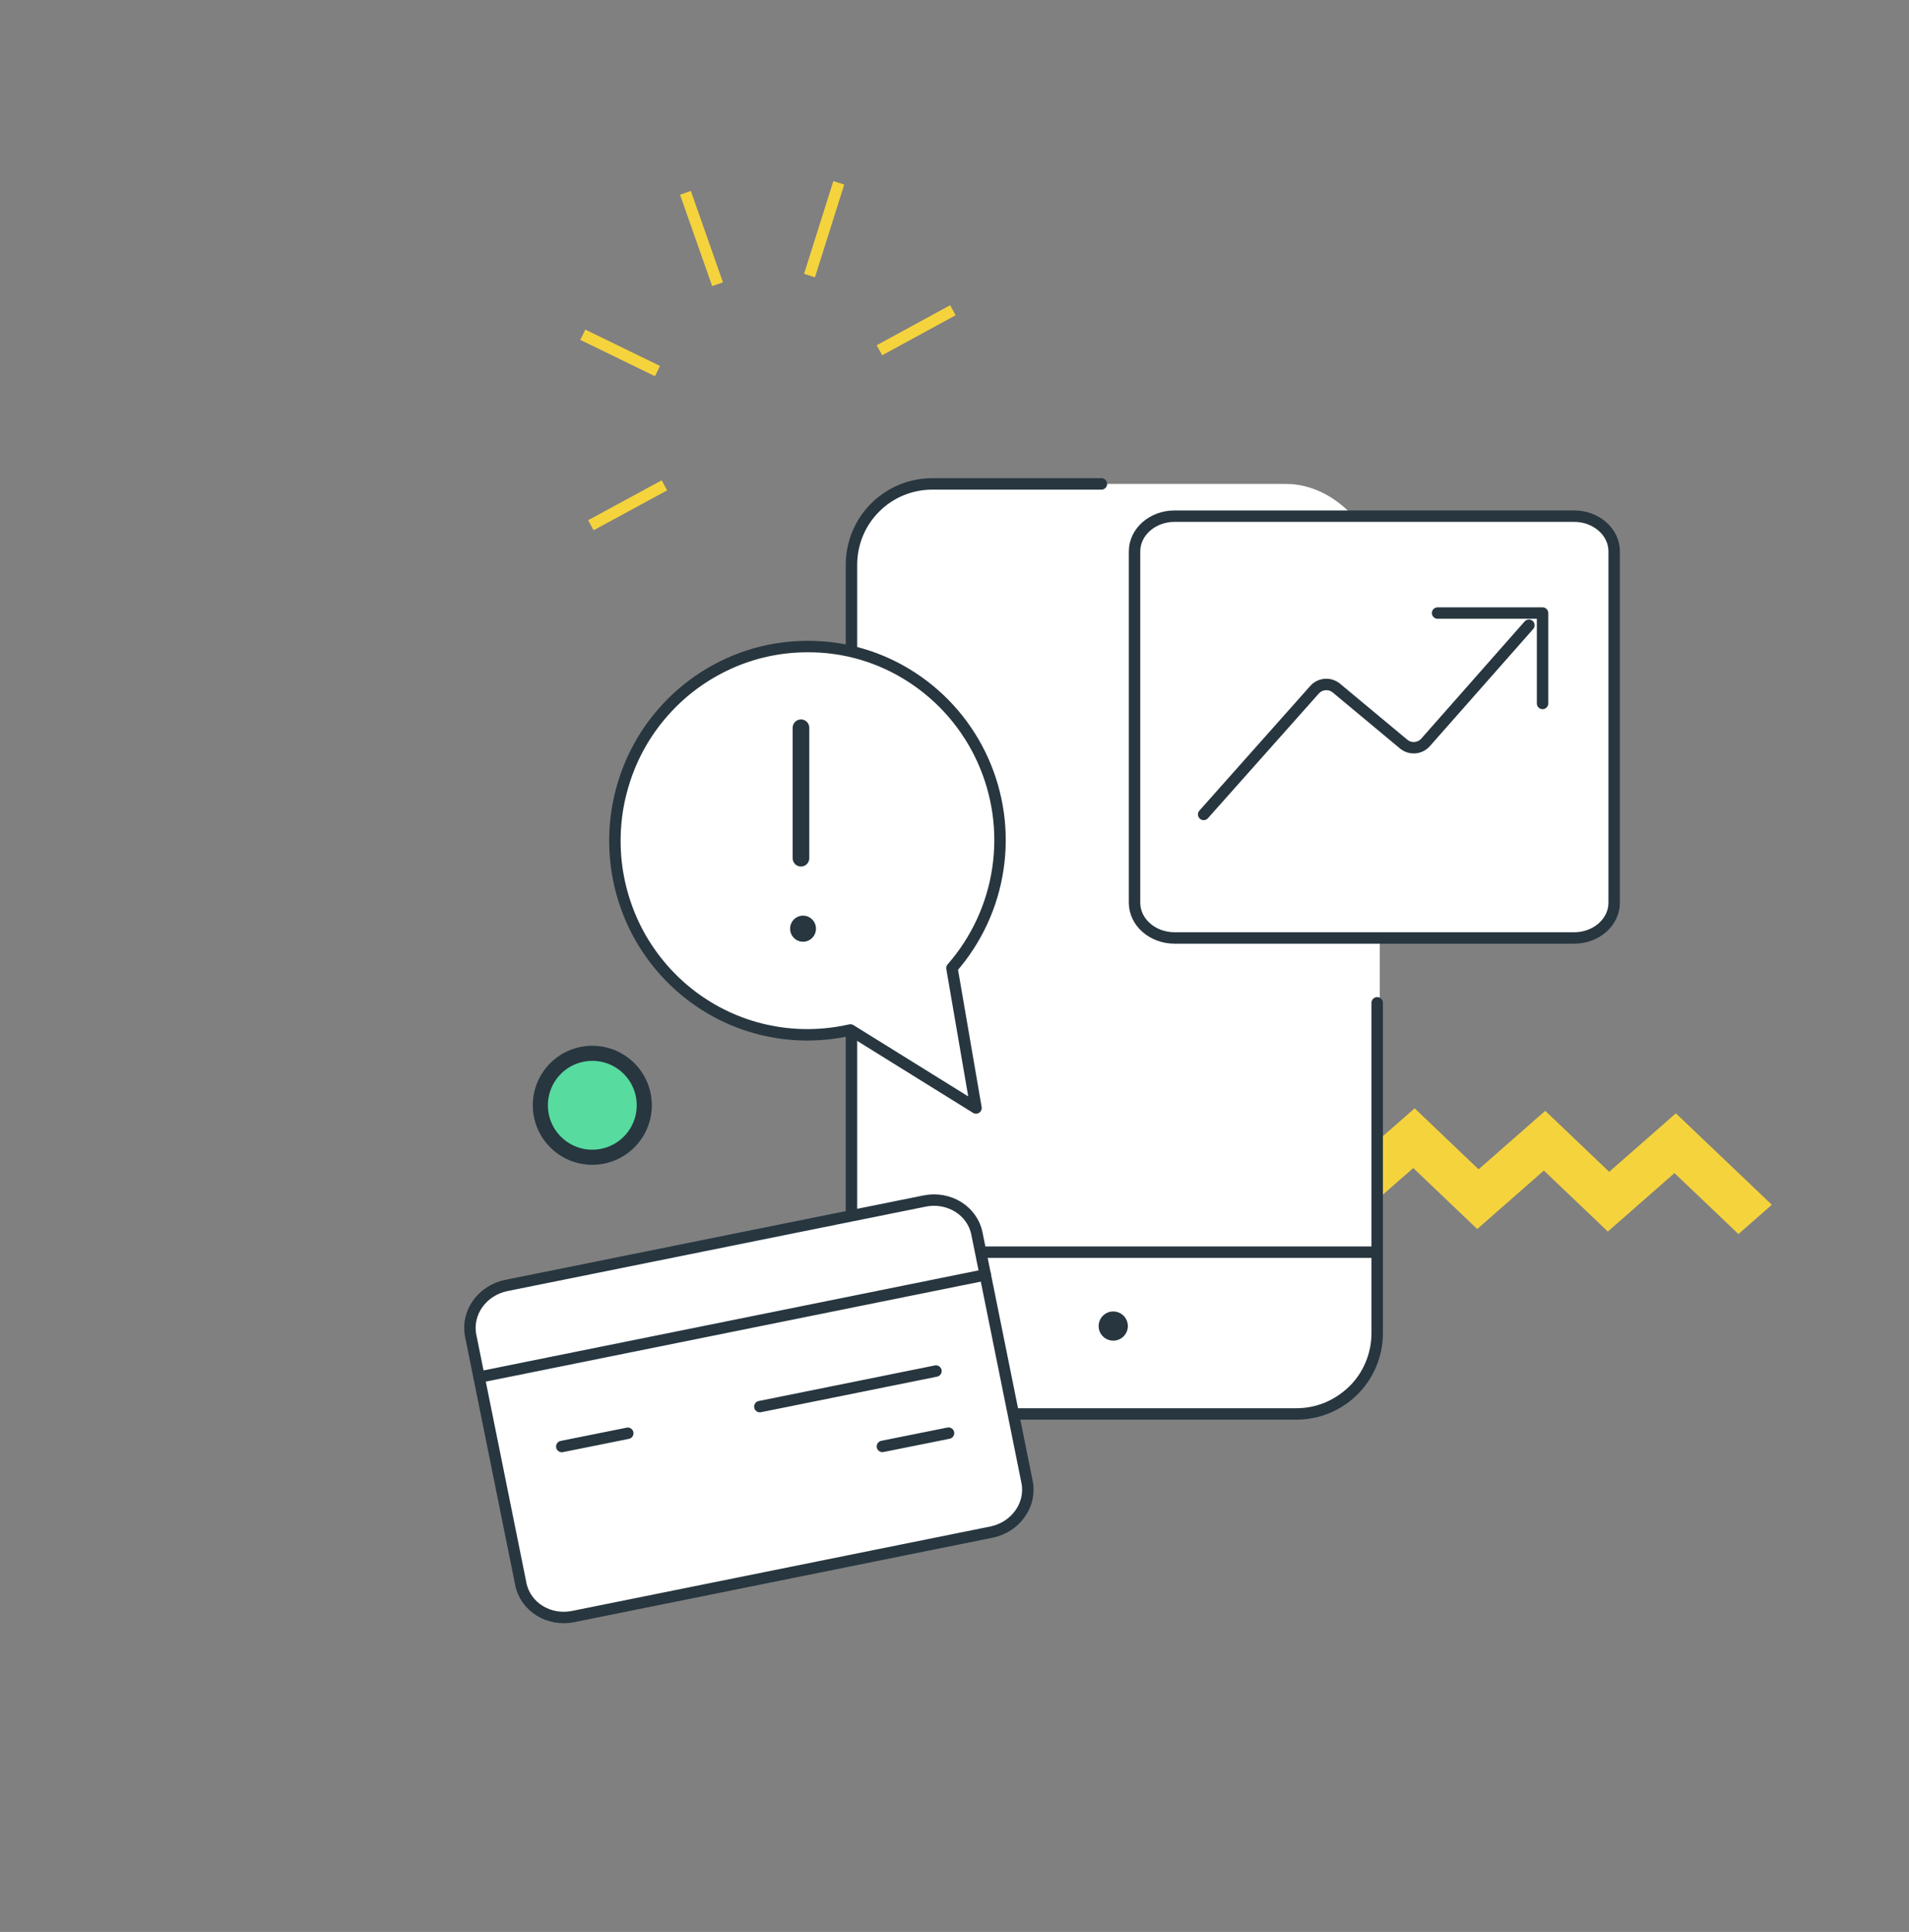 <svg width="167" height="169" viewBox="0 0 167 169" fill="none" xmlns="http://www.w3.org/2000/svg">
<rect x="0" y="0" width="167" height="169" fill="#808080" stroke="none"/>
<path d="M115 104.63L117.78 107.293L123.635 102.177L129.227 107.512L135.06 102.396L140.653 107.732L146.485 102.616L152.078 107.951L155 105.388L146.605 97.39L140.773 102.506L135.18 97.171L129.347 102.287L123.754 96.951L115 104.63Z" fill="#F5D33D"/>
<rect x="74.487" y="42.33" width="46.216" height="81.135" rx="8.216" fill="white"/>
<path d="M120.478 87.721V116.612C120.478 118.489 119.738 120.29 118.409 121.618C117.081 122.946 115.28 123.687 113.403 123.687H81.562C79.685 123.687 77.884 122.946 76.555 121.618C75.227 120.29 74.487 118.489 74.487 116.612V49.405C74.487 47.528 75.227 45.727 76.555 44.399C77.884 43.07 79.685 42.33 81.562 42.33H96.352" stroke="#27363F" stroke-linecap="round" stroke-linejoin="round"/>
<path d="M120.478 109.536H74.487" stroke="#27363F" stroke-linecap="round" stroke-linejoin="round"/>
<circle cx="97.387" cy="115.999" r="1.277" fill="#27363F"/>
<path d="M137.708 45.152H102.751C100.822 45.152 99.251 46.532 99.251 48.23V78.972C99.251 80.671 100.822 82.05 102.751 82.05H137.708C139.637 82.05 141.207 80.671 141.207 78.972V48.23C141.207 46.532 139.637 45.152 137.708 45.152Z" fill="white" stroke="#27363F" stroke-linecap="round" stroke-linejoin="round"/>
<path d="M105.297 71.243L115.004 60.326C115.498 59.785 116.325 59.721 116.898 60.183L122.802 65.1C123.375 65.561 124.202 65.498 124.695 64.957L133.75 54.693" stroke="#27363F" stroke-linecap="round" stroke-linejoin="round"/>
<path d="M125.762 53.627H134.943V61.536" stroke="#27363F" stroke-linecap="round" stroke-linejoin="round"/>
<path d="M85.462 107.907L89.847 129.629C90.248 131.631 88.851 133.593 86.725 134.024L50.143 141.409C48.017 141.84 45.963 140.567 45.562 138.564L41.177 116.842C40.776 114.84 42.173 112.878 44.299 112.447L80.882 105.062C83.007 104.631 85.061 105.904 85.462 107.907Z" fill="white" stroke="#27363F" stroke-linecap="round" stroke-linejoin="round"/>
<path d="M41.906 120.468L86.191 111.522" stroke="#27363F" stroke-linecap="round" stroke-linejoin="round"/>
<path d="M54.918 125.377L49.146 126.537" stroke="#27363F" stroke-linecap="round" stroke-linejoin="round"/>
<path d="M81.878 119.934L66.472 123.045" stroke="#27363F" stroke-linecap="round" stroke-linejoin="round"/>
<path d="M82.977 125.366L77.194 126.527" stroke="#27363F" stroke-linecap="round" stroke-linejoin="round"/>
<path d="M70.635 56.56C68.258 56.56 65.916 57.062 63.754 58.044C61.592 59.025 59.657 60.441 58.073 62.233C56.488 64.013 55.3 66.114 54.587 68.397C53.862 70.68 53.636 73.077 53.897 75.462C54.168 77.837 54.926 80.131 56.126 82.186C57.337 84.24 58.955 86.021 60.891 87.402C62.826 88.783 65.033 89.742 67.353 90.198C69.684 90.666 72.073 90.621 74.393 90.096L85.382 96.922L83.277 84.685C85.416 82.243 86.819 79.218 87.295 75.999C87.781 72.768 87.317 69.47 85.982 66.502C84.646 63.534 82.485 61.011 79.757 59.242C77.041 57.473 73.872 56.537 70.635 56.56Z" fill="white" stroke="#27363F" stroke-linecap="round" stroke-linejoin="round"/>
<path d="M70.069 63.66V75.074" stroke="#27363F" stroke-width="1.453" stroke-linecap="round" stroke-linejoin="round"/>
<path d="M70.25 82.38C70.876 82.38 71.382 81.868 71.382 81.238C71.382 80.608 70.876 80.097 70.25 80.097C69.625 80.097 69.119 80.608 69.119 81.238C69.119 81.868 69.625 82.38 70.25 82.38Z" fill="#27363F"/>
<path d="M51.816 101.232C54.326 101.232 56.361 99.197 56.361 96.686C56.361 94.175 54.326 92.14 51.816 92.14C49.305 92.14 47.27 94.175 47.27 96.686C47.27 99.197 49.305 101.232 51.816 101.232Z" fill="#57DB9F" stroke="#27363F" stroke-width="1.32" stroke-miterlimit="10"/>
<path d="M59.964 16.867L62.772 24.862" stroke="#F5D33D" stroke-linejoin="round"/>
<path d="M73.377 15.992L70.816 24.107" stroke="#F5D33D" stroke-linejoin="round"/>
<path d="M83.36 27.139L76.932 30.638" stroke="#F5D33D" stroke-linejoin="round"/>
<path d="M58.124 42.455L51.69 45.947" stroke="#F5D33D" stroke-linejoin="round"/>
<path d="M57.516 32.461L50.985 29.281" stroke="#F5D33D" stroke-linejoin="round"/>
</svg>
